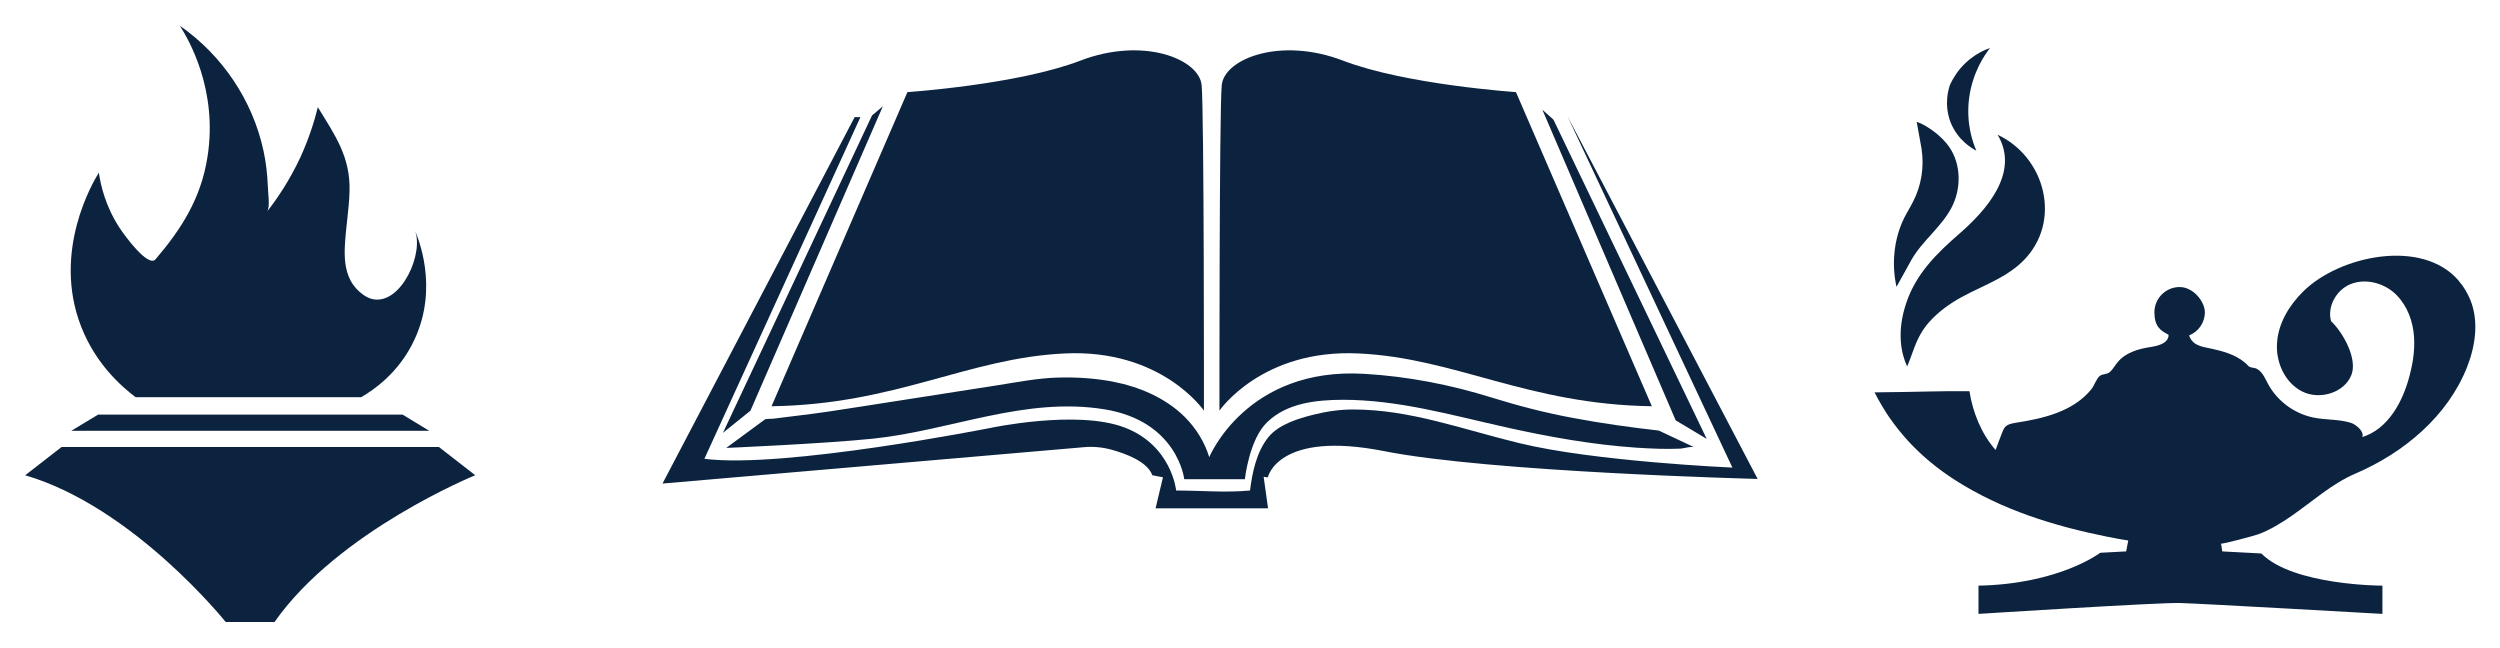<svg xmlns="http://www.w3.org/2000/svg" id="Layer_2" data-name="Layer 2" viewBox="0 0 1080 279.9"><defs><style>      .cls-1 {        fill: #0c2340;        stroke-width: 0px;      }    </style></defs><path class="cls-1" d="M10.9,205.3l15.7-12.2h163l15.7,12.2s-59.2,24.1-86.7,63.4h-21.1s-39.9-49.8-86.7-63.4Z"></path><g><polygon class="cls-1" points="30.8 186.1 42.4 179.1 173.9 179.1 185.4 186.1 30.8 186.1"></polygon><path class="cls-1" d="M77.8,11.3c3.5,5.5,16.5,27.4,11.8,56.7-2.8,17.6-11.1,30.8-22.4,44-3.2,3.8-13.6-10.6-15.3-13.2-6.4-9.6-8.4-18.9-9.2-24.2-2.4,3.8-20.4,34-7.6,66.6,6.3,16.1,17.4,25.8,23.5,30.4h97.4c4.7-2.7,16.3-10.2,23.1-25,10.5-22.6,1.5-43.9,0-47.4,4.3,9.7-5.5,32.2-17.8,30.1-1.6-.3-3-1-4.3-1.9-2.3-1.6-4.3-3.8-5.6-6.3-2.4-4.6-2.7-10-2.4-15.2.4-7.8,1.8-15.5,2-23.3.4-14.9-6.3-24.2-13.7-36.3-1.5,6.2-3.9,13.7-7.6,21.8-4.6,9.8-9.8,17.5-14.3,23.3,1.4-1.8.3-8.8.3-11-.2-5.2-.8-10.4-1.9-15.4-4.7-21.7-17.8-41.1-36-53.8Z"></path><g><path class="cls-1" d="M391.9,39.8s47.7-3.2,74.8-13.6c27.1-10.4,51.2-.8,52.4,10.5,1.1,11.3,1,140.7,1,140.7,0,0-18.3-26.8-60.3-24.7-41.9,2-72.6,22-126.5,22.8l58.7-135.7Z"></path><path class="cls-1" d="M655,39.8s-47.7-3.2-74.8-13.6c-27.1-10.4-51.2-.8-52.4,10.5-1.1,11.3-1,140.7-1,140.7,0,0,18.3-26.8,60.3-24.7,41.9,2,72.6,22,126.5,22.8l-58.7-135.7Z"></path><polygon class="cls-1" points="381.4 45.9 376.7 49.9 312.3 187 324.2 177.4 381.4 45.9"></polygon><path class="cls-1" d="M313.6,193.6s16.6-12.2,16.7-12.3c.6-.5,2.8-.3,3.5-.4,3.5-.4,7-.9,10.5-1.3,9.3-1.1,18.6-2.5,27.9-4,19.4-3,38.8-6.1,58.3-9.1,9-1.4,17.9-3.2,26.9-3.4,7.7-.2,15.4.3,23,1.7,11.5,2.2,22.9,6.9,31.4,15.3,4.9,4.9,8.6,10.9,10.6,17.4,0,0,16-39.1,67.1-36,18.7,1.1,37.2,4.7,55.1,10.3,11.6,3.6,23.2,6.6,35.2,8.8,12.2,2.3,24.4,4,36.8,5.4,0,0,15.3,7.2,15.3,7.2-1.1-.5-4.7.5-5.8.6-6.4.3-12.8,0-19.1-.4-19.1-1.3-38.1-4.7-56.8-8.9-23.3-5.2-46.1-11.8-70.2-11.8-11.4.1-23.9,1.3-32.6,9.7-7.8,7.5-9.6,24.6-9.6,24.6h-26.2s-2.8-25.1-34.6-30.2c-34.4-5.5-66.3,9.2-99.8,12.7-21.4,2.2-63.4,4-63.4,4Z"></path><path class="cls-1" d="M369.2,50.6l-83,158.3,181.9-15.7c4.1-.4,8.2,0,12.2,1.1,6.4,1.8,15.4,5.2,17.5,11l4.6.9-3.2,13.4h48.6l-1.9-13.6,1.8.2s4.3-20.4,50.3-11.3c46,9.1,161.3,12,161.3,12l-82.2-156.8,71.3,151.9s-59.6-2.6-92.2-10.6c-23.7-5.7-47.2-14.6-71.8-14.5-5.9,0-11.8.9-17.6,2.4s-14.4,4-18.9,9.6c-5.1,6.4-6.9,15.1-7.9,23-10.4,1-21.4,0-31.9,0,0,0-1.9-19.6-22.5-27.3-20.6-7.7-57.9.3-57.9.3,0,0-89.3,17.7-123.4,13.3l67.4-147.6h-2.6Z"></path><polygon class="cls-1" points="666.3 47.4 671.1 51.7 737.3 189.6 723.9 181.6 666.3 47.4"></polygon></g><g><path class="cls-1" d="M1062.1,121.2c-15.8-18.4-51.6-10.7-67.1,4.7-6,5.9-10.7,13.6-11.3,22-.7,8.4,3.3,17.4,10.8,21.2,7.5,3.8,18.2.7,21.3-7.1,2.7-6.9-3.4-18.1-8.8-23.3-1.7-6.3,2.3-13.4,8.3-15.9,6-2.5,13.3-.9,18.4,3.2,5,4.1,8,10.5,8.9,17,.9,6.5,0,13.1-1.7,19.4-2.9,11.2-9.3,23-20.4,26.4,1-2.3-2.7-5.5-5.1-6.2-5.3-1.6-11-1.1-16.4-2.3-8.2-1.8-15.5-7.3-19.4-14.8-1.4-2.6-2.7-5.8-5.6-6.5-.9-.2-2-.2-2.7-.9-4-4.3-9.5-6-15.2-7.3-2.6-.6-5.4-.9-7.7-2.3-1.3-.8-2.3-2.2-2.7-3.6,4-1.6,6.8-5.5,6.8-10s-4.9-10.9-10.9-10.9-10.9,4.9-10.9,10.9,2.5,7.9,6.1,9.7c0,.2,0,.4,0,.6-.5,3.2-4.5,4.2-7.7,4.7-5.3.8-10.9,2.4-14.3,6.6-1.1,1.3-1.9,2.8-3.1,4-1.4,1.4-3.3.9-4.6,1.9-1.4,1.1-2.4,4.2-3.6,5.7-7.8,9.7-20.8,12.7-32.5,14.5-1.8.3-3.7.6-4.9,2-.5.6-.8,1.4-1.1,2.1-1,2.6-2,5.1-2.9,7.7-6.1-6.9-9.9-16.3-11.3-25.4-15.9-.1-19.1.3-41,.5,1.7,3.5,5.4,9.5,6.3,10.7,2.5,3.6,5.2,7,8.2,10.3,6,6.5,12.8,12.1,20.3,16.9,20.2,12.9,42.6,19.8,65.9,24.5,2.9.6,5.9,1.1,8.9,1.6l-.9,4.7-11.2.6s-17.6,13.5-52.6,14.2v12.2s78.4-5,87-4.7c8.5.2,87.5,4.7,87.5,4.7v-12.2c0,0-38.6,0-52.3-13.9l-16.9-.9s-.5-3.4-.5-3.4c0,.5,14.5-3.4,16.1-4,5.1-1.9,9.8-4.8,14.3-7.9,9.1-6.3,17.4-13.9,27.6-18.3,21-9,39.9-24.8,48.3-46.1,3.6-9.2,5.1-19.7,1.4-28.9-1.3-3.1-2.9-5.8-4.9-8.1Z"></path><path class="cls-1" d="M859.7,20.7c-2.4,3.1-7.5,10.5-9,21.4-1.5,10.9,1.5,19.4,3.1,23-1.6-.8-8.1-4.4-11.2-12.4-2.9-7.7-.8-14.3-.2-16.1,1.1-2.3,3.1-6,6.8-9.5,4-3.7,8-5.5,10.5-6.4Z"></path><path class="cls-1" d="M828,52.6l2.1,11.6c1.2,7.8,0,15.9-3.7,23-1.5,3-3.4,5.8-4.7,8.9-1.3,3-2.2,6.2-2.8,9.4-1.4,7.9-.5,14.5.4,18.4,2.1-3.8,4.2-7.6,6.3-11.4,4.9-8.8,13.8-14.8,18.1-24.1,3.8-8.4,3.3-18.9-2.6-26.2-4.5-5.6-11-9-13.2-9.6Z"></path><path class="cls-1" d="M862.7,58.1c21,9.6,28.3,37.8,11.2,54.7-8.5,8.4-20.5,11.5-30.3,17.8-4.7,3-9.7,7.2-12.8,11.9-3.3,4.9-4.6,10.4-6.9,15.8-2.5-5.3-4.7-14.7-.4-27.4,4.2-12.6,13.1-21.4,22.9-29.9,11.6-10.1,26.4-26.5,16.5-42.9Z"></path></g></g></svg>